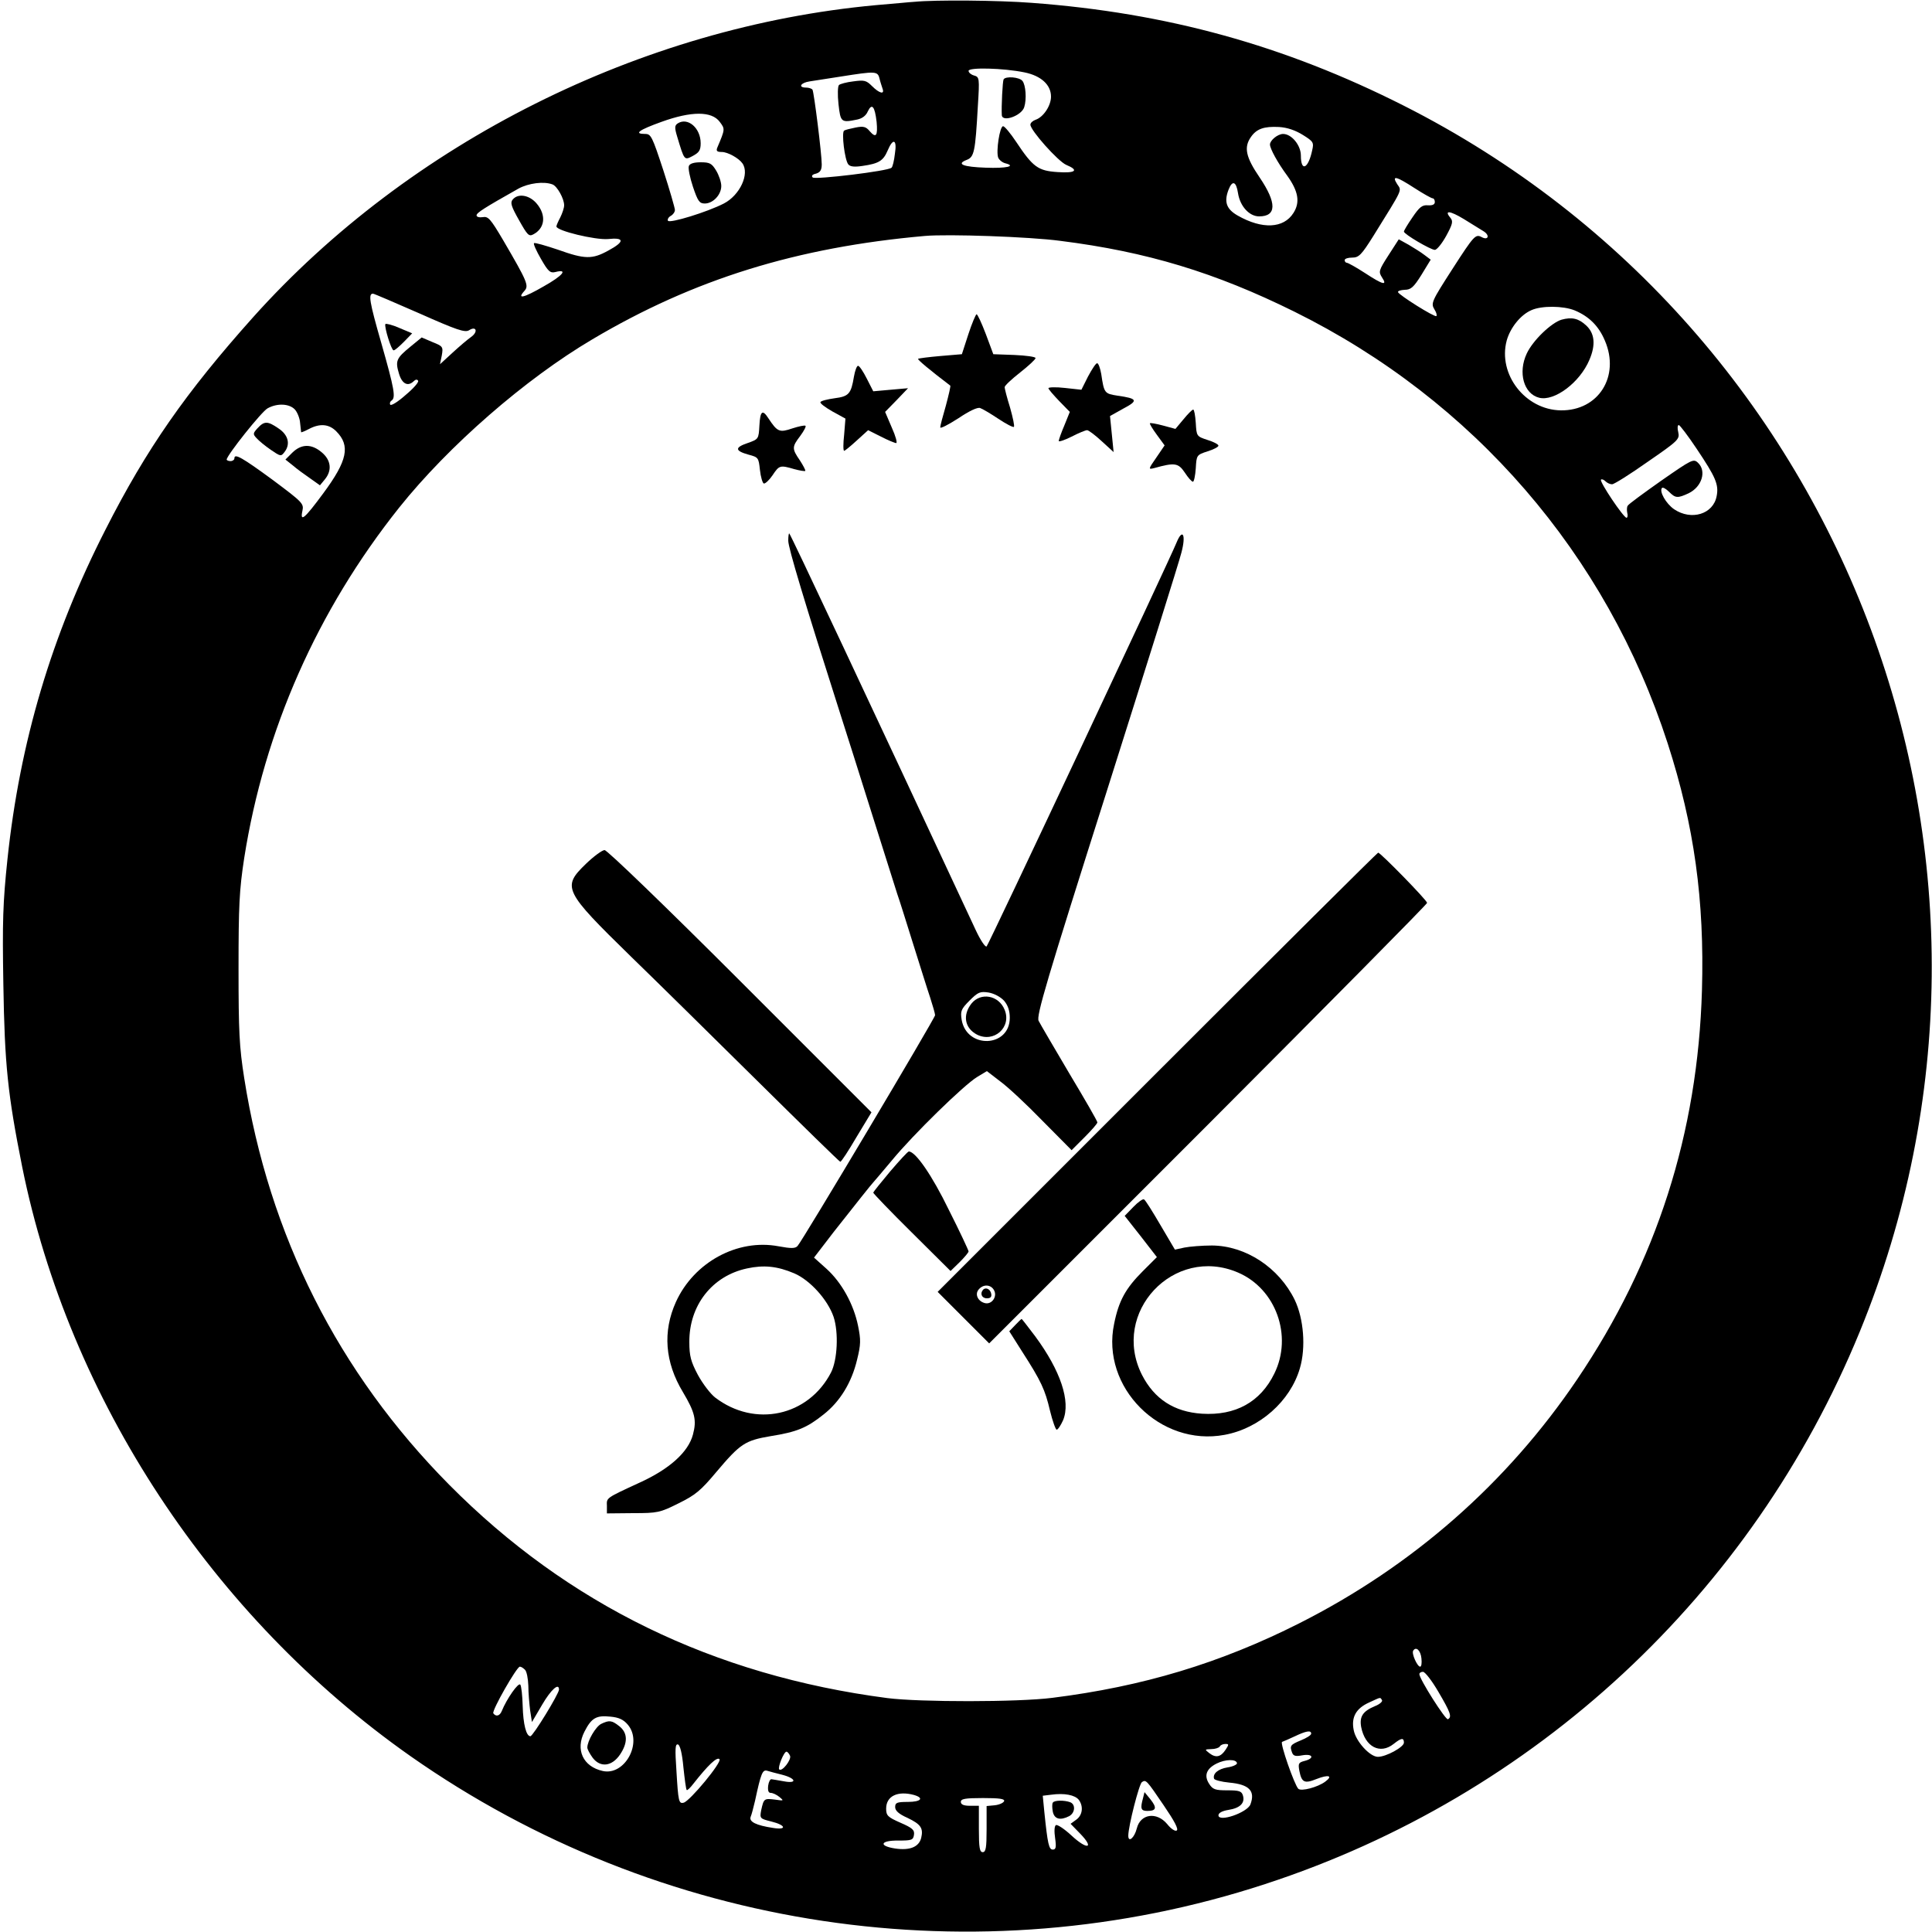 <?xml version="1.0" standalone="no"?>
<!DOCTYPE svg PUBLIC "-//W3C//DTD SVG 20010904//EN"
 "http://www.w3.org/TR/2001/REC-SVG-20010904/DTD/svg10.dtd">
<svg version="1.0" xmlns="http://www.w3.org/2000/svg"
 width="750pt" height="750pt" viewBox="0 0 750 750"
 preserveAspectRatio="xMidYMid meet">
<g transform="translate(0,750) scale(0.1,-0.1)"
fill="#000000" stroke="none">
<path d="M3550 7493 c-19 -1 -87 -8 -150 -13 -913 -84 -1810 -534 -2417 -1211
-262 -293 -414 -511 -573 -824 -210 -411 -333 -826 -381 -1280 -18 -171 -20
-242 -16 -485 5 -314 17 -428 73 -709 182 -903 739 -1748 1507 -2288 966 -678
2200 -863 3318 -497 1048 342 1890 1124 2308 2143 740 1803 -33 3883 -1770
4761 -463 234 -919 360 -1444 399 -130 10 -374 12 -455 4z m427 -274 c64 -13
103 -48 103 -94 0 -36 -30 -80 -60 -90 -11 -4 -20 -12 -20 -19 0 -22 107 -142
139 -156 51 -21 37 -33 -34 -28 -75 5 -95 19 -160 117 -22 33 -45 61 -51 61
-13 0 -28 -98 -19 -122 4 -9 16 -19 28 -22 43 -11 4 -20 -76 -17 -88 3 -116
14 -75 30 30 11 34 31 44 209 7 110 6 113 -15 119 -11 3 -21 11 -21 18 0 14
134 11 217 -6z m-563 -23 c3 -13 9 -31 12 -40 9 -24 -12 -19 -41 10 -22 22
-30 24 -73 18 -26 -3 -51 -10 -55 -14 -5 -4 -6 -38 -2 -74 8 -71 10 -73 73
-60 19 4 34 15 41 32 16 33 27 19 34 -41 5 -54 -2 -65 -27 -36 -14 17 -24 20
-54 14 -20 -4 -41 -9 -45 -12 -11 -6 2 -114 16 -131 7 -9 24 -11 56 -6 63 9
80 20 97 60 21 50 37 43 28 -13 -3 -27 -9 -51 -13 -54 -12 -13 -296 -47 -306
-38 -6 6 -2 12 13 15 16 5 22 14 22 36 0 40 -30 280 -36 290 -3 4 -14 8 -25 8
-32 0 -21 19 14 24 17 3 73 11 122 19 133 21 142 21 149 -7z m-620 -169 c21
-28 21 -28 -9 -99 -6 -14 -2 -18 17 -18 23 0 66 -24 80 -44 29 -41 -10 -124
-72 -156 -64 -33 -210 -78 -217 -67 -3 5 2 14 11 19 9 5 16 15 16 23 0 7 -20
77 -45 154 -43 131 -48 141 -70 141 -46 0 -26 15 63 47 116 42 195 42 226 0z
m2264 -51 c40 -25 43 -29 36 -59 -15 -72 -44 -86 -44 -21 0 40 -36 84 -69 84
-21 0 -51 -25 -51 -41 0 -16 30 -71 67 -121 43 -60 51 -103 24 -145 -38 -60
-121 -64 -216 -10 -44 25 -54 53 -36 100 15 39 30 33 37 -13 8 -51 44 -90 82
-90 68 0 69 52 2 151 -54 79 -62 117 -34 157 22 32 51 42 109 39 33 -2 64 -13
93 -31z m433 -206 c34 -22 66 -40 71 -40 4 0 8 -6 8 -14 0 -10 -9 -14 -27 -13
-22 2 -33 -7 -60 -47 -18 -26 -33 -51 -33 -55 0 -10 104 -71 120 -71 8 0 28
25 44 54 25 46 28 57 16 71 -25 30 -1 27 52 -5 29 -18 63 -39 76 -47 27 -16
20 -38 -7 -23 -23 12 -30 4 -110 -120 -85 -132 -87 -137 -72 -162 7 -11 10
-22 7 -25 -6 -6 -146 82 -149 93 -1 5 11 8 26 9 24 0 35 10 65 58 l36 59 -24
18 c-14 11 -42 28 -62 40 l-38 21 -40 -62 c-38 -59 -39 -64 -25 -86 22 -33 4
-29 -66 17 -34 22 -66 40 -71 40 -4 0 -8 5 -8 10 0 6 13 10 29 10 26 0 36 10
83 85 116 187 110 173 92 200 -23 36 -4 31 67 -15z m-3346 14 c18 -7 45 -55
45 -81 0 -10 -7 -31 -15 -47 -8 -15 -15 -31 -15 -35 0 -17 151 -53 200 -49 65
7 66 -10 1 -45 -62 -34 -90 -34 -196 4 -48 16 -89 28 -92 25 -3 -3 9 -30 27
-61 28 -49 36 -56 56 -51 51 13 29 -14 -46 -56 -78 -45 -105 -51 -74 -17 18
20 11 36 -83 197 -49 83 -58 93 -79 89 -14 -2 -24 1 -24 7 0 10 30 29 163 104
39 21 98 29 132 16z m1971 -219 c335 -42 602 -123 909 -275 695 -344 1211
-941 1449 -1676 103 -319 143 -609 133 -958 -16 -555 -176 -1054 -484 -1510
-273 -404 -639 -725 -1078 -947 -309 -156 -609 -246 -960 -290 -133 -17 -514
-17 -640 -1 -675 88 -1241 364 -1701 828 -431 435 -700 968 -796 1579 -19 121
-22 179 -22 425 0 245 3 305 22 429 78 496 284 962 602 1361 191 239 489 499
750 653 393 233 793 357 1290 401 89 8 407 -3 526 -19z m-2487 -282 c144 -64
176 -75 192 -65 28 18 36 -6 8 -26 -13 -9 -46 -37 -72 -61 l-49 -45 7 34 c6
34 4 36 -36 52 l-42 18 -44 -36 c-55 -45 -59 -55 -44 -105 12 -40 35 -51 58
-28 6 6 13 7 16 1 4 -5 -18 -30 -48 -55 -29 -26 -56 -43 -60 -38 -3 5 -1 12 5
16 17 11 11 45 -40 224 -46 160 -51 191 -32 191 4 0 85 -35 181 -77z m4484 12
c55 -23 93 -60 117 -117 60 -139 -25 -273 -171 -271 -138 2 -245 140 -210 271
14 50 54 100 96 118 40 18 124 17 168 -1z m-4968 -385 c9 -10 19 -34 20 -52 2
-18 4 -34 4 -36 1 -1 14 4 31 13 42 22 77 19 105 -9 56 -56 44 -114 -50 -241
-73 -99 -91 -114 -81 -68 6 28 1 33 -114 119 -120 88 -150 105 -150 85 0 -6
-7 -11 -15 -11 -8 0 -15 3 -15 6 0 16 136 187 159 199 38 21 85 18 106 -5z
m5442 -153 c73 -109 86 -138 77 -183 -13 -70 -98 -96 -165 -51 -32 22 -59 70
-47 83 4 3 16 -4 27 -15 25 -25 33 -26 76 -6 52 25 71 87 36 119 -17 16 -24
12 -142 -70 -68 -48 -127 -91 -130 -97 -4 -5 -4 -18 -2 -28 3 -10 1 -19 -3
-19 -12 1 -106 141 -99 148 3 3 11 0 17 -6 7 -7 18 -12 26 -12 8 0 70 39 138
87 119 82 125 88 119 115 -4 15 -3 28 2 28 4 0 36 -42 70 -93z m-1069 -4695
c2 -18 0 -32 -5 -32 -11 0 -34 51 -27 62 11 18 29 1 32 -30z m-3480 -44 c7 -7
12 -35 13 -62 0 -28 4 -71 7 -96 l7 -45 40 68 c34 58 65 86 65 58 0 -16 -101
-181 -111 -181 -16 0 -28 45 -30 119 -1 38 -5 75 -9 81 -7 11 -53 -55 -72
-102 -8 -20 -23 -23 -33 -9 -6 11 91 181 103 181 5 0 13 -5 20 -12z m3546 -86
c47 -80 53 -97 37 -106 -8 -6 -111 156 -111 175 0 5 6 9 14 9 8 0 35 -35 60
-78z m-219 -32 c3 -5 -9 -16 -27 -23 -48 -20 -61 -41 -54 -81 15 -77 73 -108
126 -66 30 24 40 25 40 5 0 -17 -69 -55 -101 -55 -31 0 -86 60 -94 104 -10 50
9 84 60 107 48 22 42 21 50 9z m-2928 -95 c59 -69 -11 -199 -97 -180 -77 17
-107 83 -71 153 27 53 46 64 101 58 32 -3 50 -11 67 -31z m2653 -35 c0 -6 -18
-17 -40 -26 -41 -17 -44 -21 -34 -48 5 -13 14 -15 40 -10 41 7 48 -12 8 -22
-23 -6 -25 -10 -20 -38 9 -46 20 -51 67 -32 46 18 65 13 34 -10 -29 -22 -94
-39 -105 -28 -15 15 -72 178 -63 182 4 1 26 11 48 21 46 22 65 25 65 11z
m-2437 -131 c5 -46 10 -86 13 -88 2 -2 14 9 26 25 56 71 91 105 101 95 11 -11
-115 -163 -139 -169 -19 -5 -21 5 -28 122 -6 88 -5 107 6 104 8 -3 16 -34 21
-89z m2105 69 c-19 -29 -38 -33 -63 -14 -19 15 -19 15 7 16 15 0 30 5 33 10 3
6 13 10 22 10 14 0 14 -2 1 -22z m-1691 -24 c6 -15 -31 -63 -42 -53 -7 7 18
69 28 69 4 0 10 -7 14 -16z m1735 -29 c0 -5 -16 -13 -37 -16 -36 -6 -58 -24
-52 -44 2 -5 28 -12 59 -15 77 -7 102 -32 82 -85 -13 -32 -124 -70 -124 -42 0
9 14 17 39 21 45 7 65 27 56 56 -5 17 -15 20 -60 20 -47 0 -57 3 -71 25 -21
32 -11 59 29 79 34 17 77 18 79 1z m-1764 -45 c53 -14 57 -35 5 -25 -21 4 -42
7 -48 8 -5 1 -11 -10 -13 -25 -2 -19 1 -28 10 -28 8 0 23 -7 34 -16 18 -15 17
-15 -18 -10 -42 5 -43 4 -53 -41 -6 -32 -5 -33 39 -44 57 -14 62 -34 7 -25
-66 10 -94 24 -87 43 4 9 11 37 17 62 23 107 29 122 47 117 9 -3 36 -10 60
-16z m1480 -119 c41 -60 58 -92 50 -97 -6 -4 -22 6 -37 25 -41 49 -104 40
-118 -17 -9 -36 -33 -57 -33 -28 0 36 42 201 53 208 16 10 17 9 85 -91z m-970
41 c41 -12 27 -27 -24 -27 -42 0 -49 -3 -49 -20 0 -14 14 -27 48 -42 52 -25
62 -40 53 -78 -9 -35 -44 -49 -100 -41 -67 10 -59 32 12 31 51 0 57 2 60 22 3
19 -6 27 -52 47 -50 22 -56 28 -56 55 0 49 45 70 108 53z m640 -19 c19 -26 14
-60 -10 -77 l-22 -16 38 -39 c56 -58 26 -63 -35 -6 -27 25 -54 43 -60 40 -6
-4 -7 -24 -3 -51 5 -35 3 -44 -9 -44 -15 0 -20 20 -33 147 l-6 62 33 4 c51 7
92 -1 107 -20z m-290 -5 c-3 -7 -19 -14 -36 -16 l-32 -3 0 -90 c0 -72 -3 -89
-15 -89 -12 0 -15 17 -15 90 l0 90 -35 0 c-24 0 -35 5 -35 15 0 12 16 15 86
15 64 0 85 -3 82 -12z"/>
<path d="M3896 7192 c-4 -7 -9 -106 -7 -139 2 -29 77 -2 87 31 10 31 6 86 -7
102 -12 15 -65 19 -73 6z"/>
<path d="M2631 7021 c-12 -8 -13 -16 -2 -52 28 -93 27 -92 61 -74 24 13 30 22
30 49 0 59 -50 102 -89 77z"/>
<path d="M2674 6855 c-3 -8 4 -44 16 -80 19 -56 25 -65 46 -65 32 0 64 34 64
68 0 15 -9 42 -20 60 -17 28 -25 32 -60 32 -26 0 -43 -5 -46 -15z"/>
<path d="M1990 6725 c-10 -12 -5 -27 25 -80 32 -57 38 -64 55 -55 46 24 51 75
14 119 -28 34 -73 42 -94 16z"/>
<path d="M3759 6202 l-25 -77 -83 -7 c-46 -4 -85 -9 -87 -11 -3 -3 46 -44 125
-104 2 -1 -6 -36 -17 -77 -12 -41 -22 -79 -22 -85 0 -6 31 10 70 35 43 29 75
44 85 40 9 -3 41 -22 71 -42 30 -20 57 -34 60 -31 3 3 -4 36 -15 75 -12 38
-21 74 -21 79 0 6 27 31 60 57 33 26 60 51 60 56 0 5 -37 10 -82 12 l-82 3
-29 78 c-16 42 -32 77 -36 77 -3 0 -18 -35 -32 -78z"/>
<path d="M4224 6039 l-26 -52 -64 7 c-35 4 -64 3 -64 -1 0 -4 19 -26 42 -50
l41 -42 -21 -52 c-12 -28 -22 -56 -22 -61 0 -4 22 3 50 17 27 14 54 25 60 25
6 0 31 -19 56 -42 l47 -43 -7 70 -7 70 52 29 c59 31 55 39 -23 50 -50 8 -52 9
-63 84 -4 23 -11 42 -16 42 -5 0 -20 -23 -35 -51z"/>
<path d="M3315 6038 c-11 -67 -20 -77 -75 -84 -28 -4 -53 -10 -55 -15 -3 -4
18 -20 46 -36 l51 -28 -5 -62 c-4 -35 -4 -63 0 -63 3 0 25 18 49 40 l44 40 50
-25 c27 -14 54 -25 59 -25 5 0 -2 27 -17 60 l-26 61 45 46 44 46 -68 -6 -67
-6 -25 49 c-14 28 -29 50 -34 50 -5 0 -12 -19 -16 -42z"/>
<path d="M4594 5872 l-31 -37 -48 13 c-26 7 -49 11 -51 9 -2 -2 10 -22 27 -45
l30 -41 -32 -47 c-32 -46 -32 -47 -8 -41 79 22 93 20 118 -17 13 -20 27 -36
32 -36 4 0 9 23 11 52 3 51 3 52 46 66 23 7 42 17 42 22 0 5 -19 15 -42 22
-43 14 -43 15 -46 66 -2 29 -6 52 -10 52 -4 0 -21 -17 -38 -38z"/>
<path d="M2948 5848 c-3 -52 -3 -53 -46 -68 -50 -17 -50 -30 4 -45 38 -10 39
-12 44 -59 3 -27 10 -51 15 -53 6 -1 21 13 34 32 26 39 29 40 84 24 22 -6 41
-9 43 -7 2 2 -8 21 -21 41 -31 45 -31 52 1 94 14 19 24 37 21 40 -3 3 -26 -2
-51 -10 -50 -17 -58 -14 -93 39 -23 36 -32 29 -35 -28z"/>
<path d="M3060 5401 c0 -28 64 -240 200 -666 23 -71 79 -249 125 -395 46 -146
90 -285 98 -310 9 -25 36 -112 62 -195 26 -82 55 -176 66 -208 10 -31 19 -62
19 -68 0 -11 -515 -876 -534 -896 -9 -10 -25 -10 -74 -1 -159 30 -328 -62
-398 -216 -52 -115 -43 -234 27 -350 47 -79 54 -109 39 -165 -18 -68 -91 -134
-208 -187 -132 -61 -127 -58 -126 -90 l0 -29 101 1 c96 0 105 2 177 38 65 32
86 49 147 122 93 110 111 122 211 139 101 16 140 32 205 84 64 50 109 124 130
212 15 60 15 78 4 132 -17 84 -64 169 -123 222 l-48 43 76 99 c89 113 147 186
154 193 3 3 35 41 72 85 83 101 281 294 331 324 l38 23 52 -40 c29 -21 103
-90 164 -153 l113 -114 50 50 c27 27 50 53 50 58 0 5 -49 90 -109 190 -59 100
-113 192 -119 204 -10 18 31 156 264 890 151 477 282 894 290 927 19 70 5 98
-19 39 -28 -69 -728 -1558 -737 -1567 -5 -4 -24 24 -43 65 -423 907 -717 1533
-723 1538 -2 2 -4 -10 -4 -28z m838 -1786 c15 -18 22 -39 22 -66 0 -116 -168
-122 -187 -7 -5 33 -2 41 31 74 33 33 41 36 74 31 22 -4 46 -17 60 -32z m-815
-1058 c61 -26 130 -102 153 -169 20 -61 15 -167 -10 -216 -88 -170 -296 -215
-450 -97 -18 14 -48 53 -67 88 -27 51 -33 73 -33 127 -1 142 88 257 224 286
65 14 117 9 183 -19z"/>
<path d="M3771 3604 c-35 -45 -26 -95 21 -120 66 -34 136 28 108 96 -23 57
-93 69 -129 24z"/>
<path d="M2275 4147 c-94 -91 -88 -104 176 -362 96 -93 316 -310 490 -482 174
-172 318 -313 321 -313 4 0 32 43 63 96 l58 96 -509 509 c-290 290 -517 509
-527 509 -9 0 -42 -24 -72 -53z"/>
<path d="M4492 3337 l-852 -852 100 -100 100 -100 850 850 c467 468 850 855
850 860 0 10 -181 195 -190 195 -3 0 -389 -384 -858 -853z m-633 -846 c13 -24
-8 -55 -34 -50 -28 6 -42 34 -26 53 18 22 48 20 60 -3z"/>
<path d="M3817 2494 c-14 -15 -6 -34 14 -34 14 0 19 5 17 17 -3 18 -20 27 -31
17z"/>
<path d="M3456 2953 c-36 -43 -66 -80 -66 -83 0 -3 67 -73 150 -155 l150 -149
35 34 c19 19 35 38 35 42 0 4 -34 77 -76 160 -66 136 -130 228 -156 228 -4 0
-36 -35 -72 -77z"/>
<path d="M4400 2815 l-34 -35 63 -80 62 -80 -55 -55 c-66 -66 -93 -114 -111
-204 -52 -246 179 -478 429 -431 136 25 255 131 292 258 24 81 15 193 -20 266
-61 125 -190 210 -321 211 -38 0 -87 -4 -107 -8 l-37 -8 -56 95 c-31 53 -59
98 -64 100 -4 3 -23 -10 -41 -29z m406 -255 c147 -63 213 -246 141 -392 -54
-111 -151 -164 -281 -156 -108 7 -185 57 -233 151 -122 242 124 504 373 397z"/>
<path d="M3941 2356 l-23 -24 50 -79 c74 -115 89 -148 108 -229 10 -41 22 -74
26 -74 5 0 16 17 25 37 30 73 -10 192 -108 325 -28 37 -52 68 -53 68 -1 0 -13
-11 -25 -24z"/>
<path d="M1496 6242 c-5 -10 23 -102 32 -102 5 0 22 15 40 33 l32 33 -50 21
c-27 12 -52 18 -54 15z"/>
<path d="M6062 6259 c-40 -12 -111 -80 -135 -131 -35 -74 -12 -157 48 -172 59
-15 158 59 195 147 25 58 21 103 -13 134 -29 27 -55 33 -95 22z"/>
<path d="M1000 5838 c-18 -20 -19 -23 -4 -39 9 -10 33 -30 55 -45 38 -26 40
-27 54 -8 23 30 14 66 -24 91 -42 29 -55 29 -81 1z"/>
<path d="M1135 5743 l-27 -27 29 -23 c15 -13 45 -35 67 -50 l38 -27 19 23 c29
35 24 75 -12 105 -40 34 -79 33 -114 -1z"/>
<path d="M2334 808 c-21 -10 -54 -66 -54 -92 0 -7 10 -25 21 -40 30 -39 75
-33 106 13 31 46 30 84 -3 110 -29 23 -39 24 -70 9z"/>
<path d="M4437 519 c-11 -40 -8 -49 17 -49 35 0 38 12 12 45 l-23 28 -6 -24z"/>
<path d="M4087 502 c-3 -4 -3 -19 0 -35 6 -29 29 -35 64 -17 23 13 25 46 3 54
-22 8 -62 8 -67 -2z"/>
</g>
</svg>
